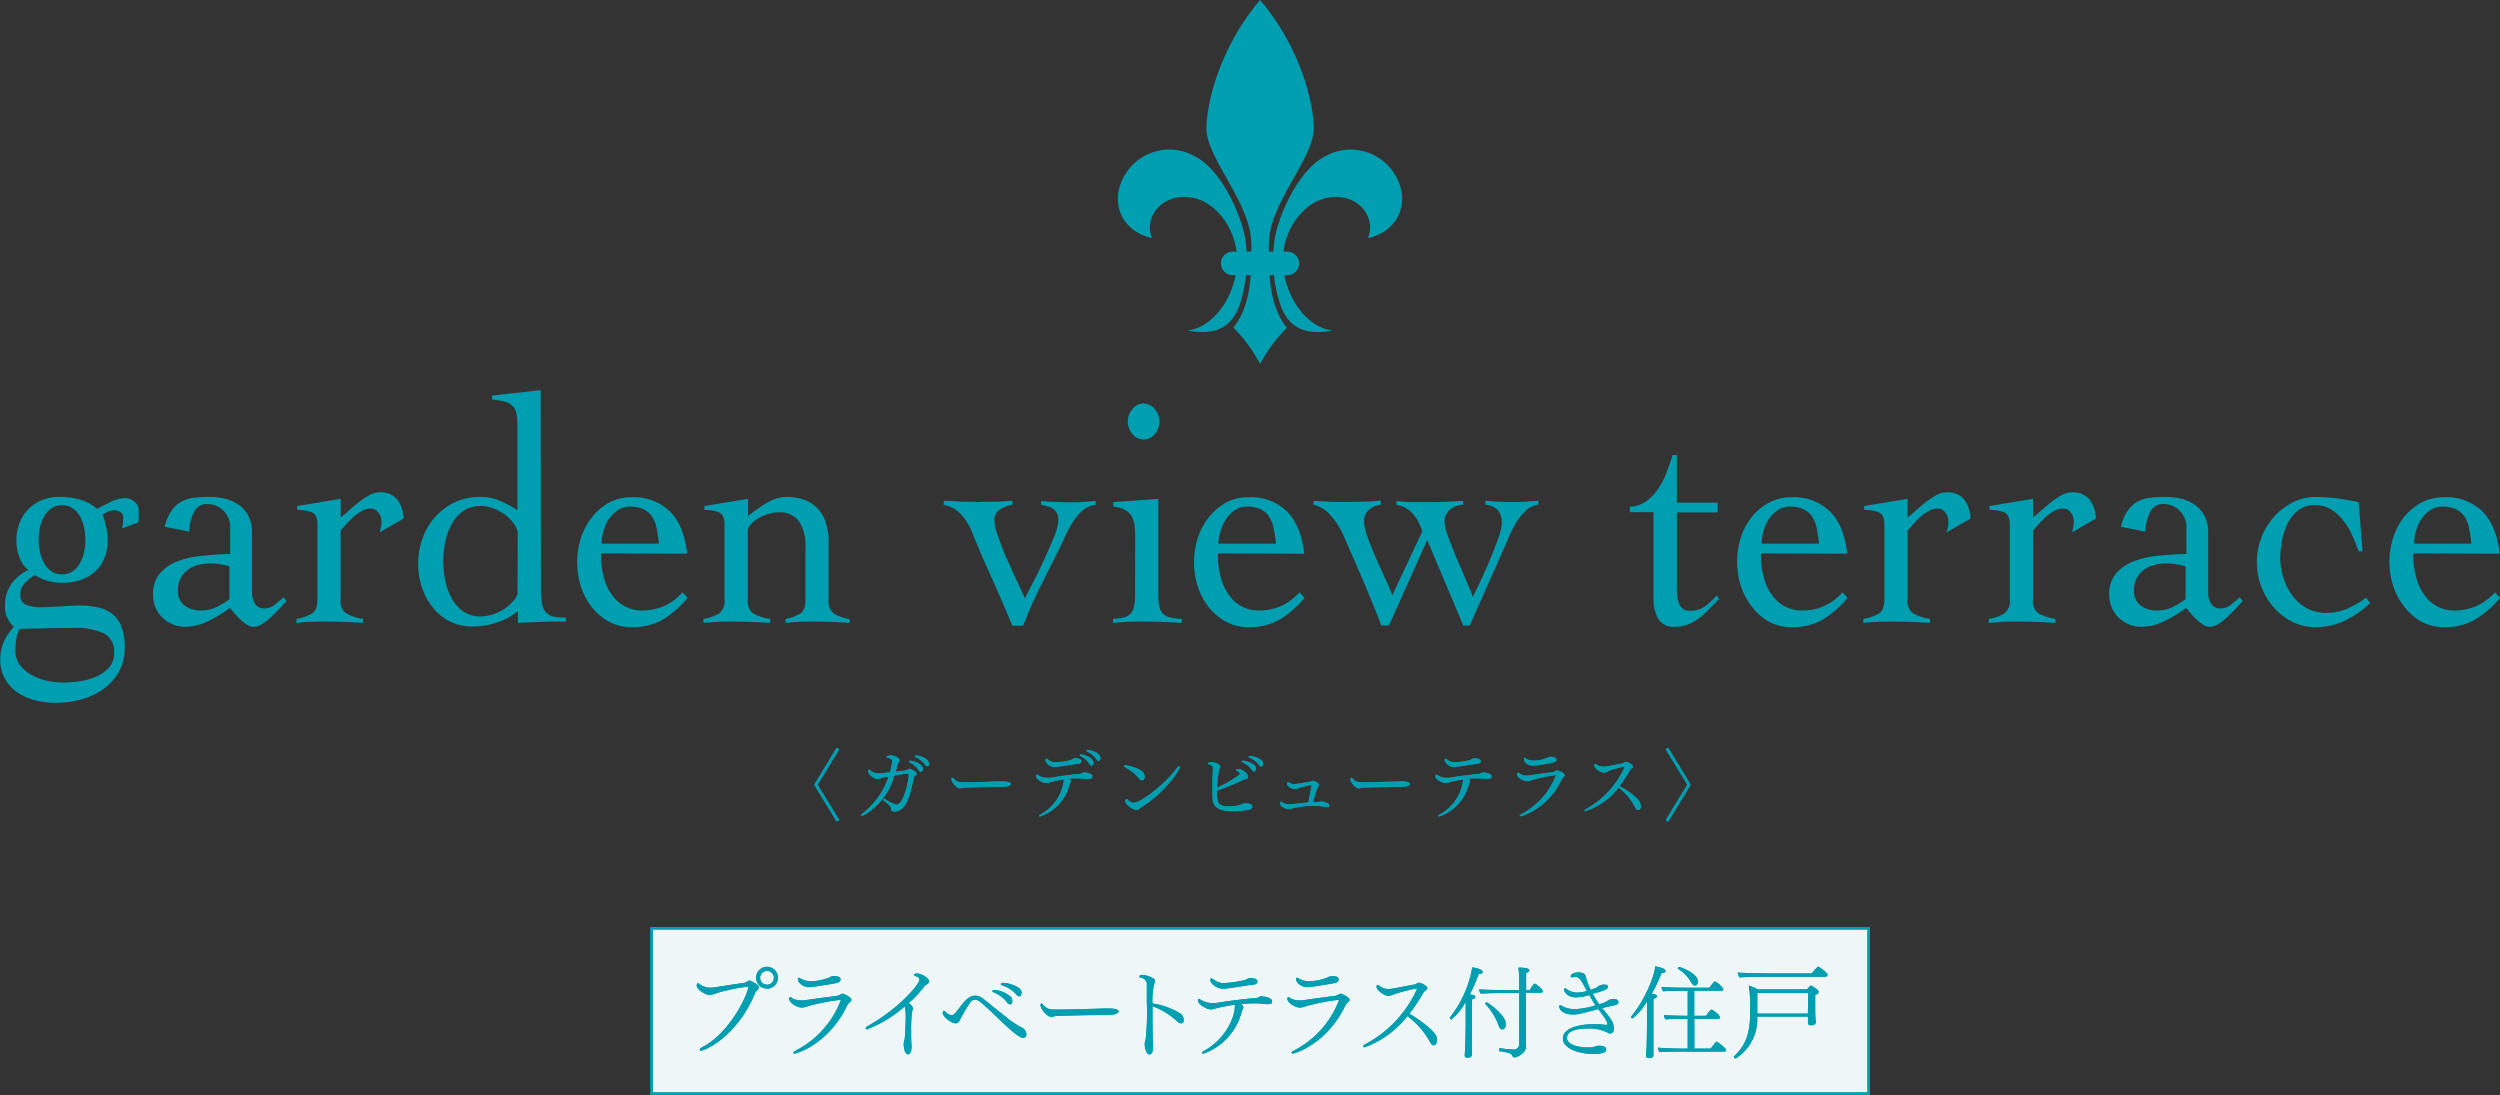 <svg xmlns="http://www.w3.org/2000/svg" viewBox="0 0 457.55 200.41"><rect x="0" y="0" width="457.55" height="200.41" fill="#333333" stroke="none"/><defs><style>.cls-1{fill:#009eb1;}.cls-2{fill:#eef6f8;stroke:#009eb1;stroke-miterlimit:10;stroke-width:0.52px;}</style></defs><g id="レイヤー_2" data-name="レイヤー 2"><g id="レイヤー"><path class="cls-1" d="M22.34,96.71a8.63,8.63,0,0,0,.21-2,1.08,1.08,0,0,0-.54-1,2.57,2.57,0,0,0-1.31-.32,2.49,2.49,0,0,0-1,.29l-.93.48a19.31,19.31,0,0,1,.68,2.38,11.93,11.93,0,0,1,.25,2.49,8,8,0,0,1-.55,3,7.05,7.05,0,0,1-1.58,2.41,7.17,7.17,0,0,1-2.61,1.63,10.14,10.14,0,0,1-3.6.6,9.27,9.27,0,0,1-5-1.43,11.57,11.57,0,0,0-1.77,1.4,2.86,2.86,0,0,0-.85,2.17,1.89,1.89,0,0,0,.9,1.84,8,8,0,0,0,3.35.47c.37,0,.81,0,1.34-.06L11,111l1.74-.12c.58,0,1.13-.06,1.64-.06a17.54,17.54,0,0,1,3.43.32,6.64,6.64,0,0,1,2.67,1.16,5.57,5.57,0,0,1,1.71,2.32,9.82,9.82,0,0,1,.63,3.8,9,9,0,0,1-1.17,4.73,9.9,9.9,0,0,1-3,3.14,12.87,12.87,0,0,1-4.05,1.79,18.34,18.34,0,0,1-4.42.56,15.79,15.79,0,0,1-3.48-.41,10.78,10.78,0,0,1-3.27-1.34A7.65,7.65,0,0,1,1,124.39a7.14,7.14,0,0,1-.95-3.8,7.67,7.67,0,0,1,.68-3.21,9.33,9.33,0,0,1,1.83-2.67,4.76,4.76,0,0,1-1.64-3.86,6.63,6.63,0,0,1,1.18-4,7.78,7.78,0,0,1,3.1-2.53,4.8,4.8,0,0,1-1.63-2.26A9.05,9.05,0,0,1,3,98.9a8.72,8.72,0,0,1,.57-3.18A7.35,7.35,0,0,1,5.18,93.2a7.08,7.08,0,0,1,2.47-1.66,8.28,8.28,0,0,1,3.19-.6,14.54,14.54,0,0,1,3.65.45,8,8,0,0,1,3.27,1.75c.83-.44,1.68-.87,2.53-1.31a5.94,5.94,0,0,1,2.7-.65,2.32,2.32,0,0,1,1.69.71,2,2,0,0,1,.71,1.31v1.43a3.49,3.49,0,0,1-.11,1ZM11.6,124.93a21.59,21.59,0,0,0,2.75-.21,12.41,12.41,0,0,0,3.06-.8,7.19,7.19,0,0,0,2.47-1.67,3.84,3.84,0,0,0,1-2.79,3.64,3.64,0,0,0-1.85-3.53,11.89,11.89,0,0,0-5.45-1q-4,0-6.21.09c-1.49,0-2.74.08-3.76.08A5.91,5.91,0,0,0,3,116.94a11.94,11.94,0,0,0-.19,2,4.44,4.44,0,0,0,.9,2.85A6.75,6.75,0,0,0,6,123.65a10.51,10.51,0,0,0,2.86,1A14.41,14.41,0,0,0,11.6,124.93ZM7.08,98.78a10.15,10.15,0,0,0,.27,2.38,7.27,7.27,0,0,0,.79,2,4.13,4.13,0,0,0,1.32,1.43,3.43,3.43,0,0,0,1.9.53,3.4,3.4,0,0,0,1.89-.53,4.16,4.16,0,0,0,1.33-1.43,7.59,7.59,0,0,0,.78-2,10.58,10.58,0,0,0,0-4.75,7.12,7.12,0,0,0-.78-2A4.25,4.25,0,0,0,13.25,93a3.32,3.32,0,0,0-1.89-.53,3.35,3.35,0,0,0-1.9.53,4.22,4.22,0,0,0-1.32,1.4,6.84,6.84,0,0,0-.79,2A10.13,10.13,0,0,0,7.08,98.78Z"/><path class="cls-1" d="M30.16,96.41a8.19,8.19,0,0,1,1.23-2.94,5.51,5.51,0,0,1,1.82-1.67,6.52,6.52,0,0,1,2.35-.71,24.3,24.3,0,0,1,2.78-.15,12.1,12.1,0,0,1,2.8.33,7.28,7.28,0,0,1,2.51,1.1,5.67,5.67,0,0,1,1.79,2,6.48,6.48,0,0,1,.69,3.12v11a3.66,3.66,0,0,0,.54,2,1.87,1.87,0,0,0,1.69.86,3,3,0,0,0,1.93-.68c.57-.46,1.1-.9,1.61-1.34l.54.65-1.28,1.4c-.49.54-1,1-1.55,1.55A10.23,10.23,0,0,1,48,114.2a3.2,3.2,0,0,1-1.66.51,2.14,2.14,0,0,1-1.15-.39A8.13,8.13,0,0,1,44,113.4a12.55,12.55,0,0,1-1.06-1.13c-.33-.39-.62-.73-.87-1a24.44,24.44,0,0,1-3.92,2.38,9.68,9.68,0,0,1-4.25,1.07,6,6,0,0,1-2.21-.42,5.78,5.78,0,0,1-1.88-1.19,5.69,5.69,0,0,1-1.8-4.27,5.77,5.77,0,0,1,1.26-3.9,7.88,7.88,0,0,1,3.24-2.22,17,17,0,0,1,4.52-1c1.69-.18,3.39-.29,5.09-.33V96.82a4.2,4.2,0,0,0-4.41-4.57,2.47,2.47,0,0,0-2.23,1.54,7.33,7.33,0,0,0-.82,3.51ZM42,103.66a12.65,12.65,0,0,0-3.65-.54,8.06,8.06,0,0,0-2.07.27,5.57,5.57,0,0,0-1.86.86,4.66,4.66,0,0,0-1.33,1.52,4.39,4.39,0,0,0-.52,2.22,3.24,3.24,0,0,0,1.28,2.89,5,5,0,0,0,2.86.86,6.71,6.71,0,0,0,3.19-.77,15.21,15.21,0,0,0,2.1-1.31Z"/><path class="cls-1" d="M54.27,113.28a8.25,8.25,0,0,0,2.83-1c.66-.41,1-1.28,1-2.58V95.93c0-1.19-.37-1.92-1.11-2.2a7.61,7.61,0,0,0-2.59-.41v-.71l7.95-1.31v3.38a16.15,16.15,0,0,0,1.5-1.24c.56-.52,1.16-1,1.8-1.52a15,15,0,0,1,1.93-1.28,4.06,4.06,0,0,1,1.91-.53,3.93,3.93,0,0,1,3.19,1.28,5.92,5.92,0,0,1,1.17,3.53l-4.36,2.5c.07-.28.14-.57.22-.86a5.24,5.24,0,0,0,.11-1.16,2.66,2.66,0,0,0-.55-1.58,1.73,1.73,0,0,0-1.47-.74,3.15,3.15,0,0,0-1.53.42,7.75,7.75,0,0,0-1.47,1,15.18,15.18,0,0,0-1.33,1.33c-.42.48-.79.89-1.12,1.25v12.6a2.78,2.78,0,0,0,1,2.58,9.18,9.18,0,0,0,3.1,1V114c-1.23-.08-2.46-.14-3.68-.18s-2.44-.06-3.67-.06q-1.26,0-2.43.06c-.78,0-1.59.1-2.42.18Z"/><path class="cls-1" d="M99,107.76a16.29,16.29,0,0,0,.16,2.55,3.6,3.6,0,0,0,.65,1.64,2.57,2.57,0,0,0,1.39.86,9.56,9.56,0,0,0,2.37.23v.72c-1.45,0-2.89,0-4.33.06s-2.91.1-4.44.18v-2.2a10.63,10.63,0,0,1-3.51,2,13.68,13.68,0,0,1-4.88.86,8.94,8.94,0,0,1-4.06-.92,9.53,9.53,0,0,1-3.1-2.5,11.81,11.81,0,0,1-2-3.65,13.43,13.43,0,0,1-.71-4.34,13.58,13.58,0,0,1,.87-4.93,11.89,11.89,0,0,1,2.43-3.92,11,11,0,0,1,3.65-2.59A11.25,11.25,0,0,1,88,90.94a8.91,8.91,0,0,1,3.48.71,19.56,19.56,0,0,1,3.22,1.73V78a12.07,12.07,0,0,0-.19-2.32,2.77,2.77,0,0,0-.74-1.42,3.13,3.13,0,0,0-1.44-.78,15,15,0,0,0-2.26-.35V72.4l8.88-1Zm-4.25-10.4a4.54,4.54,0,0,0-.79-1.64,7.55,7.55,0,0,0-1.55-1.54,9.15,9.15,0,0,0-2.1-1.13,6.54,6.54,0,0,0-2.37-.44,5.28,5.28,0,0,0-3.13.89,6.79,6.79,0,0,0-2.1,2.34,11.16,11.16,0,0,0-1.2,3.27,17.2,17.2,0,0,0,0,7.19,11.16,11.16,0,0,0,1.2,3.27,6.91,6.91,0,0,0,2.1,2.35,5.35,5.35,0,0,0,3.13.89,6.87,6.87,0,0,0,2.39-.42,9.41,9.41,0,0,0,2.08-1A7.92,7.92,0,0,0,93.93,110a3.79,3.79,0,0,0,.79-1.24Z"/><path class="cls-1" d="M110,101.28a15.15,15.15,0,0,0,.73,5.11,9.27,9.27,0,0,0,1.85,3.21,6.35,6.35,0,0,0,2.4,1.66,6.76,6.76,0,0,0,2.37.48,10.36,10.36,0,0,0,4.14-.8,10.23,10.23,0,0,0,3.43-2.53l.93,1a18.31,18.31,0,0,1-4.58,4,11,11,0,0,1-5.61,1.37,8.63,8.63,0,0,1-4.19-1,10.06,10.06,0,0,1-3.16-2.68,11.77,11.77,0,0,1-2-3.8,14.54,14.54,0,0,1,0-8.79,11.88,11.88,0,0,1,2-3.8A10.19,10.19,0,0,1,111.45,92a8.63,8.63,0,0,1,4.19-1,9.45,9.45,0,0,1,6.92,2.56c1.74,1.7,2.81,4.3,3.21,7.78ZM120.6,99.5a27.57,27.57,0,0,0-.44-2.88,5.72,5.72,0,0,0-.87-2.14,3.75,3.75,0,0,0-1.58-1.31,6,6,0,0,0-2.5-.45,3.7,3.7,0,0,0-2.1.63,5.94,5.94,0,0,0-1.64,1.6,7.53,7.53,0,0,0-1,2.2,8.29,8.29,0,0,0-.36,2.35Z"/><path class="cls-1" d="M128.92,92.61l8-1.31v3.15a24.4,24.4,0,0,1,3.37-2.38,7.22,7.22,0,0,1,3.65-1.13,10.06,10.06,0,0,1,2.92.42A6.33,6.33,0,0,1,151,95.28a10.53,10.53,0,0,1,.65,4v10.46a2.86,2.86,0,0,0,1,2.58,8.32,8.32,0,0,0,2.84,1V114c-1.06-.08-2.18-.14-3.38-.18s-2.42-.06-3.65-.06c-.84,0-1.64,0-2.43.06s-1.53.1-2.26.18v-.72a7.82,7.82,0,0,0,2.7-1c.64-.41.95-1.28.95-2.58v-9.57a8.07,8.07,0,0,0-1.17-4.69,4.3,4.3,0,0,0-3.78-1.67,6.49,6.49,0,0,0-1.91.3,8.14,8.14,0,0,0-1.8.8,6.72,6.72,0,0,0-1.36,1.1,1.74,1.74,0,0,0-.54,1.13v12.6a2.78,2.78,0,0,0,1,2.58,9.24,9.24,0,0,0,3.11,1V114c-1.24-.08-2.47-.14-3.68-.18s-2.44-.06-3.68-.06c-.83,0-1.64,0-2.42.06s-1.59.1-2.43.18v-.72a8.32,8.32,0,0,0,2.84-1,2.86,2.86,0,0,0,1-2.58V95.93c0-1.19-.38-1.92-1.12-2.2a7.61,7.61,0,0,0-2.59-.41Z"/><path class="cls-1" d="M172.77,91.65c1.17,0,2,.08,2.43.12s.81.06,1.06.06h1.58c.29,0,.64,0,1,.06q.87-.06,1.47-.06h2.18a9.43,9.43,0,0,0,1-.06q.54-.06,1.8-.12v.72a6.07,6.07,0,0,0-2.23.83A2.24,2.24,0,0,0,182,95.28a10.19,10.19,0,0,0,.73,3.06c.49,1.37,1,2.78,1.69,4.25s1.26,2.84,1.88,4.13,1,2.21,1.31,2.76c.36-.75.89-1.79,1.58-3.12s1.37-2.7,2-4.13,1.25-2.77,1.74-4a9,9,0,0,0,.74-2.85,2.43,2.43,0,0,0-.9-2.26,5.81,5.81,0,0,0-2.21-.71v-.72c.69.08,1.55.14,2.56.18s1.91.06,2.67.06,1.59,0,2.37-.06,1.57-.1,2.37-.18v.72a4.36,4.36,0,0,0-1.41.38,5.14,5.14,0,0,0-1.45,1.07,11.79,11.79,0,0,0-1.52,2A27.72,27.72,0,0,0,194.57,99c-1.28,2.62-2.55,5.17-3.82,7.67a82.22,82.22,0,0,0-3.48,7.84h-2q-1.74-4.27-3.78-8.76t-3.68-8.59a10.2,10.2,0,0,0-2-3.09,5.24,5.24,0,0,0-3.11-1.66Z"/><path class="cls-1" d="M207.76,99c0-.95,0-1.79-.08-2.52a4.59,4.59,0,0,0-.49-1.84A3.14,3.14,0,0,0,206,93.38a5.9,5.9,0,0,0-2.23-.66v-.83L212,91.3v17.47a9.63,9.63,0,0,0,.22,2.34,2.46,2.46,0,0,0,.73,1.31,2.87,2.87,0,0,0,1.34.62,12.3,12.3,0,0,0,2,.24V114q-1.91-.12-3.84-.18t-3.84-.06c-.83,0-1.65,0-2.45.06s-1.62.1-2.45.18v-.72a10.86,10.86,0,0,0,1.85-.24,2.59,2.59,0,0,0,1.25-.62,2.5,2.5,0,0,0,.71-1.31,9.63,9.63,0,0,0,.22-2.34Zm1.58-25.13a2.6,2.6,0,0,1,2,1,3.51,3.51,0,0,1,0,4.58,2.61,2.61,0,0,1-4.08,0,3.51,3.51,0,0,1,0-4.58A2.6,2.6,0,0,1,209.34,73.83Z"/><path class="cls-1" d="M222.9,101.28a15.13,15.13,0,0,0,.74,5.11,9.27,9.27,0,0,0,1.85,3.21,6.21,6.21,0,0,0,2.4,1.66,6.76,6.76,0,0,0,2.37.48,10.43,10.43,0,0,0,4.14-.8,10.23,10.23,0,0,0,3.43-2.53l.93,1a18.31,18.31,0,0,1-4.58,4,11,11,0,0,1-5.61,1.37,8.69,8.69,0,0,1-4.2-1,10.29,10.29,0,0,1-3.16-2.68,11.75,11.75,0,0,1-2-3.8,14.54,14.54,0,0,1,0-8.79,11.86,11.86,0,0,1,2-3.8A10.43,10.43,0,0,1,224.37,92a8.69,8.69,0,0,1,4.2-1,9.46,9.46,0,0,1,6.92,2.56c1.74,1.7,2.81,4.3,3.21,7.78Zm10.63-1.78a27.57,27.57,0,0,0-.44-2.88,5.72,5.72,0,0,0-.87-2.14,3.81,3.81,0,0,0-1.58-1.31,6,6,0,0,0-2.51-.45,3.7,3.7,0,0,0-2.09.63A5.94,5.94,0,0,0,224.4,95a7.53,7.53,0,0,0-1,2.2A8.29,8.29,0,0,0,223,99.5Z"/><path class="cls-1" d="M240.38,91.65l1.83.12,1.5.09q.71,0,1.44,0h1.66q1.47,0,2.94-.06c1,0,2-.1,2.95-.18v.78a3.42,3.42,0,0,0-2.1.86,2.67,2.67,0,0,0-.95,2.17,9,9,0,0,0,.65,2.88c.43,1.21.94,2.48,1.52,3.8s1.17,2.62,1.75,3.86a30.79,30.79,0,0,1,1.25,3l5.5-11.76a15,15,0,0,0-.68-1.6,7.46,7.46,0,0,0-1-1.52A5.9,5.9,0,0,0,257.33,93a4.32,4.32,0,0,0-1.75-.59v-.72l1.07.12q.51.06,1.11.09c.4,0,.86,0,1.39,0H261c1.16,0,2.31,0,3.43-.06s2.25-.1,3.38-.18v.72a4,4,0,0,0-2.42.86,2.8,2.8,0,0,0-1,2.35,9,9,0,0,0,.68,2.7c.45,1.25,1,2.58,1.58,4l1.74,4.07c.56,1.31,1,2.28,1.17,2.91.29-.59.74-1.52,1.34-2.79s1.19-2.59,1.77-4,1.09-2.69,1.52-3.92a9.16,9.16,0,0,0,.66-2.68,3.6,3.6,0,0,0-.71-2.52,3.87,3.87,0,0,0-2.29-1v-.72c.84.08,1.65.14,2.45.18s1.62.06,2.45.06,1.6,0,2.4-.06,1.6-.1,2.4-.18v.72a4,4,0,0,0-2.29,1.1,10.66,10.66,0,0,0-1.77,2.2,19.17,19.17,0,0,0-1.42,2.79c-.41,1-.82,2-1.22,2.82L269,114.47h-1.19l-6.6-15.63-7,15.63H252.8c-.5-1.35-1.06-2.75-1.66-4.22s-1.2-2.92-1.82-4.36-1.23-2.86-1.83-4.22-1.15-2.63-1.66-3.78a13.58,13.58,0,0,0-2.34-3.62,5.89,5.89,0,0,0-3.11-1.9Z"/><path class="cls-1" d="M298.29,93.73v-1a5.35,5.35,0,0,0,3-1,8.83,8.83,0,0,0,2.18-2.25,15.42,15.42,0,0,0,1.55-3c.42-1.11.79-2.18,1.12-3.21h.76V92h7.46v1.78H306.9v13.85a15,15,0,0,0,.08,1.51,4.87,4.87,0,0,0,.33,1.34,2.21,2.21,0,0,0,.71.95,2,2,0,0,0,1.28.36A4.62,4.62,0,0,0,312,111a13.86,13.86,0,0,0,2.18-2l.49.6c-.62.59-1.22,1.2-1.8,1.81a15.61,15.61,0,0,1-1.82,1.66,8.24,8.24,0,0,1-2.07,1.19,6.48,6.48,0,0,1-2.43.45,3.2,3.2,0,0,1-3.1-1.52,7.38,7.38,0,0,1-.82-3.59V93.73Z"/><path class="cls-1" d="M322.29,101.28a15.15,15.15,0,0,0,.73,5.11,9.12,9.12,0,0,0,1.86,3.21,6.25,6.25,0,0,0,2.39,1.66,6.85,6.85,0,0,0,2.37.48,9.65,9.65,0,0,0,7.58-3.33l.92,1a18.28,18.28,0,0,1-4.57,4,11,11,0,0,1-5.62,1.37,8.63,8.63,0,0,1-4.19-1A10.06,10.06,0,0,1,320.6,111a12,12,0,0,1-2-3.8,14.54,14.54,0,0,1,0-8.79,12.08,12.08,0,0,1,2-3.8A10.19,10.19,0,0,1,323.76,92a8.63,8.63,0,0,1,4.19-1,9.45,9.45,0,0,1,6.92,2.56c1.75,1.7,2.82,4.3,3.22,7.78Zm10.62-1.78a27.73,27.73,0,0,0-.43-2.88,5.9,5.9,0,0,0-.88-2.14A3.75,3.75,0,0,0,330,93.17a6,6,0,0,0-2.5-.45,3.75,3.75,0,0,0-2.1.63,5.9,5.9,0,0,0-1.63,1.6,7.55,7.55,0,0,0-1,2.2,8.64,8.64,0,0,0-.35,2.35Z"/><path class="cls-1" d="M341.05,113.28a8.25,8.25,0,0,0,2.83-1c.66-.41,1-1.28,1-2.58V95.93c0-1.19-.37-1.92-1.11-2.2a7.61,7.61,0,0,0-2.59-.41v-.71l7.95-1.31v3.38a16.15,16.15,0,0,0,1.5-1.24c.56-.52,1.16-1,1.8-1.52a15,15,0,0,1,1.93-1.28,4.06,4.06,0,0,1,1.91-.53,3.92,3.92,0,0,1,3.19,1.28,5.92,5.92,0,0,1,1.17,3.53l-4.36,2.5c.07-.28.14-.57.22-.86a5.24,5.24,0,0,0,.11-1.16,2.66,2.66,0,0,0-.55-1.58,1.73,1.73,0,0,0-1.47-.74,3.15,3.15,0,0,0-1.53.42,8.08,8.08,0,0,0-1.47,1,15.18,15.18,0,0,0-1.33,1.33c-.42.48-.79.89-1.12,1.25v12.6a2.78,2.78,0,0,0,1,2.58,9.18,9.18,0,0,0,3.1,1V114c-1.23-.08-2.46-.14-3.67-.18s-2.45-.06-3.68-.06q-1.26,0-2.43.06c-.78,0-1.59.1-2.42.18Z"/><path class="cls-1" d="M364,113.28a8.25,8.25,0,0,0,2.83-1,2.86,2.86,0,0,0,1-2.58V95.93c0-1.19-.37-1.92-1.12-2.2a7.51,7.51,0,0,0-2.58-.41v-.71l7.95-1.31v3.38a19.29,19.29,0,0,0,1.5-1.24c.56-.52,1.16-1,1.79-1.52a15.81,15.81,0,0,1,1.94-1.28,4,4,0,0,1,1.91-.53,3.91,3.91,0,0,1,3.18,1.28,5.79,5.79,0,0,1,1.17,3.53l-4.35,2.5.21-.86a4.7,4.7,0,0,0,.11-1.16,2.65,2.65,0,0,0-.54-1.58,1.76,1.76,0,0,0-1.47-.74,3.15,3.15,0,0,0-1.53.42,7.45,7.45,0,0,0-1.47,1,13.91,13.91,0,0,0-1.33,1.33c-.42.48-.79.89-1.12,1.25v12.6a2.78,2.78,0,0,0,1,2.58,9.24,9.24,0,0,0,3.11,1V114c-1.24-.08-2.46-.14-3.68-.18s-2.44-.06-3.68-.06c-.83,0-1.64,0-2.42.06s-1.59.1-2.42.18Z"/><path class="cls-1" d="M388.18,96.41a8.37,8.37,0,0,1,1.22-2.94,5.54,5.54,0,0,1,1.83-1.67,6.47,6.47,0,0,1,2.34-.71,24.42,24.42,0,0,1,2.78-.15,12,12,0,0,1,2.8.33,7.28,7.28,0,0,1,2.51,1.1,5.79,5.79,0,0,1,1.8,2,6.6,6.6,0,0,1,.68,3.12v11a3.66,3.66,0,0,0,.54,2,1.88,1.88,0,0,0,1.69.86,3,3,0,0,0,1.94-.68c.56-.46,1.09-.9,1.6-1.34l.55.65-1.28,1.4c-.49.54-1,1-1.56,1.55A9.81,9.81,0,0,1,406,114.2a3.17,3.17,0,0,1-1.66.51,2.11,2.11,0,0,1-1.14-.39,8.13,8.13,0,0,1-1.17-.92,11.37,11.37,0,0,1-1.07-1.13c-.32-.39-.61-.73-.87-1a24.44,24.44,0,0,1-3.92,2.38,9.65,9.65,0,0,1-4.25,1.07,6,6,0,0,1-2.21-.42,5.88,5.88,0,0,1-1.88-1.19,5.73,5.73,0,0,1-1.79-4.27,5.76,5.76,0,0,1,1.25-3.9,8,8,0,0,1,3.24-2.22,17,17,0,0,1,4.52-1q2.53-.27,5.1-.33V96.82a4.22,4.22,0,0,0-4.42-4.57,2.48,2.48,0,0,0-2.23,1.54,7.45,7.45,0,0,0-.82,3.51ZM400,103.66a12.65,12.65,0,0,0-3.65-.54,8.17,8.17,0,0,0-2.07.27,5.52,5.52,0,0,0-1.85.86,4.69,4.69,0,0,0-1.34,1.52,4.5,4.5,0,0,0-.52,2.22,3.24,3.24,0,0,0,1.28,2.89,5.06,5.06,0,0,0,2.86.86,6.69,6.69,0,0,0,3.19-.77,15.21,15.21,0,0,0,2.1-1.31Z"/><path class="cls-1" d="M431.69,100.92c-.36-1-.77-2-1.22-3a12.45,12.45,0,0,0-1.64-2.7,8.33,8.33,0,0,0-2.23-2,5.62,5.62,0,0,0-3-.77,4.67,4.67,0,0,0-2.89.89,6.64,6.64,0,0,0-1.93,2.29,11.52,11.52,0,0,0-1.09,3.14,17.28,17.28,0,0,0-.36,3.48A11.59,11.59,0,0,0,418,106a10.76,10.76,0,0,0,1.69,3.18,8,8,0,0,0,2.64,2.2,7.38,7.38,0,0,0,3.46.8,9.18,9.18,0,0,0,3.82-.8,17,17,0,0,0,3.43-2l.76,1a19.57,19.57,0,0,1-4.82,3.3,12.51,12.51,0,0,1-5.31,1.1,9.13,9.13,0,0,1-4.06-.95,11.28,11.28,0,0,1-3.38-2.56,12.56,12.56,0,0,1-2.31-3.77,12.62,12.62,0,0,1,0-9.21,12.56,12.56,0,0,1,2.31-3.77,11.28,11.28,0,0,1,3.38-2.56,9.13,9.13,0,0,1,4.06-1,30,30,0,0,1,4.19.27c1.27.18,2.55.41,3.82.68l.71,9Z"/><path class="cls-1" d="M441.69,101.28a15.13,15.13,0,0,0,.74,5.11,9.27,9.27,0,0,0,1.85,3.21,6.21,6.21,0,0,0,2.4,1.66,6.76,6.76,0,0,0,2.37.48,10.43,10.43,0,0,0,4.14-.8,10.23,10.23,0,0,0,3.43-2.53l.93,1a18.31,18.31,0,0,1-4.58,4,11,11,0,0,1-5.61,1.37,8.69,8.69,0,0,1-4.2-1A10.29,10.29,0,0,1,440,111a11.75,11.75,0,0,1-2-3.8,14.34,14.34,0,0,1,0-8.79,11.86,11.86,0,0,1,2-3.8A10.43,10.43,0,0,1,443.16,92a8.69,8.69,0,0,1,4.2-1,9.46,9.46,0,0,1,6.92,2.56c1.74,1.7,2.81,4.3,3.21,7.78Zm10.63-1.78a27.57,27.57,0,0,0-.44-2.88,5.72,5.72,0,0,0-.87-2.14,3.81,3.81,0,0,0-1.58-1.31,6.06,6.06,0,0,0-2.51-.45,3.7,3.7,0,0,0-2.09.63,5.8,5.8,0,0,0-1.64,1.6,7.53,7.53,0,0,0-1,2.2,8.29,8.29,0,0,0-.36,2.35Z"/><path class="cls-1" d="M153.11,150.34l-4-6.57a.35.35,0,0,1-.06-.16.28.28,0,0,1,.06-.15l4-6.57a.64.64,0,0,1,.48.28l-3.89,6.35a.21.21,0,0,0,0,.09.19.19,0,0,0,0,.1l3.89,6.35A.64.64,0,0,1,153.11,150.34Z"/><path class="cls-1" d="M167.29,142.23c-.07.28-.19.81-.28,1.17-.32,1.43-.78,3.37-1.72,4.37a2.2,2.2,0,0,1-1.55.77c-.14,0-.62,0-.65-.42s-.12-.67-1.27-1.52c-.12-.09-.16-.17-.16-.24a.16.16,0,0,1,.17-.16.37.37,0,0,1,.2.08,7.2,7.2,0,0,0,2,1c1.47,0,2.24-4.64,2.29-5.26v-.19c0-.2-.07-.26-.21-.26-.33,0-2.33.34-2.47.37l-.17.5,0,.17a12,12,0,0,1-5.35,6.57.65.65,0,0,1-.35.11c-.1,0-.16,0-.16-.1s.09-.19.28-.32a14.29,14.29,0,0,0,4.75-6.78,11.68,11.68,0,0,0-1.47.35,1.44,1.44,0,0,1-.54.13c-.69,0-1.75-.87-1.75-1.44,0-.13.05-.28.21-.28a.35.35,0,0,1,.19.12,2.17,2.17,0,0,0,1.36.6l2.24-.22a11,11,0,0,0,.41-2c0-.51-.65-.62-.8-.65s-.24-.07-.24-.14.3-.32.72-.32,1.66.36,1.66.91a.53.53,0,0,1-.1.28,1.91,1.91,0,0,0-.32.74c-.08.27-.1.46-.21.79,0,.07-.05.21-.08.28l0,0,1.92-.23a1.27,1.27,0,0,0,.35-.21.63.63,0,0,1,.28-.08c.33,0,1.28.53,1.28.91a.38.38,0,0,1-.1.25C167.46,142,167.34,142.07,167.29,142.23Zm1.62-1.53c0,.28-.16.56-.37.56s-.25-.08-.38-.28a4.12,4.12,0,0,0-1.64-1.43c-.12-.05-.18-.12-.18-.18s.1-.14.27-.14C167,139.23,168.91,139.75,168.91,140.7Zm1.13-1c0,.29-.14.52-.34.52a.52.52,0,0,1-.39-.26,4.34,4.34,0,0,0-1.69-1.38c-.13-.07-.19-.12-.19-.18s.13-.12.28-.12C168.12,138.28,170,138.74,170,139.7Z"/><path class="cls-1" d="M185,143.47c0,.23-.41.47-1,.51-.09,0-.59.05-.94.05-3.32,0-6.75.13-6.81.14a2.26,2.26,0,0,1-.56.12c-.6,0-1.54-1.07-1.54-1.7,0-.14.06-.25.15-.25a.21.21,0,0,1,.17.1,3.58,3.58,0,0,0,.55.47c.24.21.68.25,1.76.25,1.91,0,5.44-.12,6.49-.15C183.87,143,185,143.05,185,143.47Z"/><path class="cls-1" d="M199.94,142.12a.46.46,0,0,1-.5.43h-.24l-.29,0c-1.25-.1-1.56-.1-1.64-.1-.49,0-1,0-1.56.07.2.15.28.28.28.42a.54.54,0,0,1-.05.21,3.66,3.66,0,0,0-.2.48,8.33,8.33,0,0,1-5.38,5.79c-.11,0-.18,0-.18-.11s.08-.17.25-.25a8.21,8.21,0,0,0,4.27-6.22,1,1,0,0,0,0-.19,21,21,0,0,0-2.41.5,3.37,3.37,0,0,1-.75.17c-.8,0-1.91-.74-1.91-1.22,0-.18.1-.32.2-.32s.11,0,.28.16a3,3,0,0,0,1.64.41,2.77,2.77,0,0,0,.42,0c2.1-.35,3.92-.56,5.43-.7a.67.67,0,0,0,.28-.1.82.82,0,0,1,.46-.15C198.72,141.33,199.94,141.55,199.94,142.12Zm-2-2.79c0,.18-.13.37-.48.43-.1,0-3.77.6-4.4.6a1.79,1.79,0,0,1-1.73-1.2.32.32,0,0,1,.24-.32c.09,0,.19.14.37.28a1.91,1.91,0,0,0,1.24.38,12.56,12.56,0,0,0,2.74-.38,1.26,1.26,0,0,0,.35-.17.69.69,0,0,1,.49-.16C197.6,138.79,197.9,139,197.9,139.33Zm2.21.26c0,.28-.15.55-.36.55a.48.48,0,0,1-.38-.29,4.2,4.2,0,0,0-1.61-1.45c-.13-.05-.18-.12-.18-.18s.09-.14.26-.14C198.22,138.08,200.11,138.61,200.11,139.59Zm1.26-.88c0,.28-.14.53-.35.53s-.24-.08-.38-.28a4.13,4.13,0,0,0-1.66-1.38c-.13-.07-.19-.13-.19-.19s.12-.14.26-.14S201.37,137.6,201.37,138.71Z"/><path class="cls-1" d="M209,142.82a.8.8,0,0,1-.6-.4,7.35,7.35,0,0,0-2.33-1.9c-.29-.16-.37-.25-.37-.32s.09-.14.29-.14c.46,0,2.89.63,3.33,1.44a1.31,1.31,0,0,1,.17.67C209.5,142.76,209.08,142.82,209,142.82Zm-.1,4.88c-.42.26-.5.54-.85.54-.6,0-2.09-.89-2.09-1.64,0-.14.07-.37.24-.37s.15.1.32.26a1.49,1.49,0,0,0,1,.43c1.18,0,5.69-3.31,7.9-6.4.16-.21.3-.31.38-.31s.11.06.11.14C215.9,141.11,212.92,145.28,208.91,147.7Z"/><path class="cls-1" d="M228.57,148.19a14.33,14.33,0,0,1-2.91.27c-1.49,0-3.36-.2-3.67-1.84a9.54,9.54,0,0,1-.08-1.51c0-1.06,0-1.66,0-2.29s.05-1.31.07-1.92,0-.89-.7-1c-.17,0-.23-.09-.23-.15s.17-.27.58-.27c.61,0,1.69.38,1.69.83a.56.56,0,0,1-.05.25c-.12.24-.4,1-.52,3.6a22,22,0,0,0,4.09-2.37.24.24,0,0,0,.1-.18.69.69,0,0,0-.47-.46c-.16-.06-.23-.14-.23-.22s.21-.19.33-.19c.84,0,1.85.87,1.85,1.43a.43.43,0,0,1-.29.41c-.16,0-.35.06-.49.11l-.27.11a41,41,0,0,1-4.64,1.89c0,.27,0,.51,0,.7,0,1.59.27,2.19,2.21,2.19a6.5,6.5,0,0,0,2.38-.39,1.26,1.26,0,0,1,.48-.17c1.23,0,1.4.35,1.4.59C229.23,147.62,229.23,148.05,228.57,148.19Zm1.31-7.53c0,.26-.16.53-.37.53s-.25-.08-.39-.28a4,4,0,0,0-1.68-1.37c-.13-.06-.2-.13-.2-.2s.11-.13.28-.13S229.88,139.65,229.88,140.66Zm1.3-.87c0,.25-.14.49-.34.49a.51.51,0,0,1-.39-.27,4.18,4.18,0,0,0-1.74-1.31c-.14-.06-.19-.13-.19-.19s.12-.14.28-.14S231.18,138.7,231.18,139.79Z"/><path class="cls-1" d="M242.9,147.65a.75.75,0,0,1-.2,0c-.2,0-.46,0-.65-.07a13.73,13.73,0,0,0-1.7-.09,16,16,0,0,0-3.63.4,3.27,3.27,0,0,1-.87.18c-.74,0-1.6-.57-1.6-1.06a.37.37,0,0,1,.13-.27.28.28,0,0,1,.12,0c.05,0,.09,0,.16.09a.44.44,0,0,0,.1.06,2.1,2.1,0,0,0,1.22.31h.34c.69-.07,1.9-.22,3.14-.34.24-1.13.58-3.06.58-3.08s0-.08-.09-.08a12.51,12.51,0,0,0-2.25.52,2.55,2.55,0,0,1-.74.21c-.4,0-1.39-.44-1.39-1,0-.14.07-.28.2-.28a.32.32,0,0,1,.18.07,1.3,1.3,0,0,0,.84.27h.28c.73-.09,1.68-.26,2.62-.38a1.28,1.28,0,0,0,.39-.19.47.47,0,0,1,.24,0c.31,0,1.09.41,1.09.73a.72.72,0,0,1-.2.36,15.6,15.6,0,0,0-.91,2.82l.83,0a1.78,1.78,0,0,0,.49-.13,1.68,1.68,0,0,1,.29,0,3.35,3.35,0,0,1,1.22.43.44.44,0,0,1,.14.31.36.36,0,0,1-.12.28A.34.34,0,0,1,242.9,147.65Z"/><path class="cls-1" d="M258.06,143.47c0,.23-.41.47-1.05.51-.09,0-.59.05-.94.05-3.32,0-6.75.13-6.81.14a2.26,2.26,0,0,1-.56.12c-.6,0-1.54-1.07-1.54-1.7,0-.14.06-.25.15-.25a.21.21,0,0,1,.17.1,3.58,3.58,0,0,0,.55.47c.24.21.69.25,1.76.25,1.91,0,5.44-.12,6.49-.15C257,143,258.06,143.05,258.06,143.47Z"/><path class="cls-1" d="M273,142.12a.46.46,0,0,1-.5.43h-.24l-.29,0c-1.25-.1-1.56-.1-1.64-.1-.49,0-1,0-1.56.07.2.15.28.28.28.42a.54.54,0,0,1-.05.21,3.66,3.66,0,0,0-.2.48,8.33,8.33,0,0,1-5.38,5.79c-.11,0-.18,0-.18-.11s.09-.17.25-.25a8.25,8.25,0,0,0,4.28-6.22.53.53,0,0,0,0-.19,21,21,0,0,0-2.41.5,3.37,3.37,0,0,1-.75.17c-.8,0-1.91-.74-1.91-1.22,0-.18.1-.32.2-.32s.11,0,.28.16a3,3,0,0,0,1.64.41,2.77,2.77,0,0,0,.42,0c2.1-.35,3.92-.56,5.43-.7a.67.67,0,0,0,.28-.1.82.82,0,0,1,.46-.15C271.81,141.33,273,141.55,273,142.12Zm-2-2.79c0,.18-.13.37-.48.43-.09,0-3.76.6-4.4.6a1.79,1.79,0,0,1-1.73-1.2.32.32,0,0,1,.24-.32c.09,0,.19.14.37.28a1.91,1.91,0,0,0,1.24.38,12.49,12.49,0,0,0,2.74-.38,1.14,1.14,0,0,0,.35-.17.69.69,0,0,1,.49-.16C270.69,138.79,271,139,271,139.33Z"/><path class="cls-1" d="M286.37,141.89c0,.15-.13.29-.33.46a1.64,1.64,0,0,0-.29.4,12.58,12.58,0,0,1-7,6.52,1.09,1.09,0,0,1-.45.11c-.1,0-.16,0-.16-.08s.13-.22.38-.35a13.49,13.49,0,0,0,6.23-7s0-.07-.11-.07a23.59,23.59,0,0,0-4.27.9,3.14,3.14,0,0,1-.91.19c-.5,0-1.79-.56-1.79-1.22,0,0,0-.32.19-.32s.19.1.35.21a2.11,2.11,0,0,0,1.12.3c.13,0,.24,0,.35,0,1.91-.28,3.42-.48,4.54-.62a3.69,3.69,0,0,0,.58-.26A.52.52,0,0,1,285,141C285.22,141,286.37,141.43,286.37,141.89Zm-1.5-2.84c0,.16-.12.36-.49.47s-1.82.38-2.58.48a10.23,10.23,0,0,1-1.29.13c-.88,0-1.6-.63-1.6-1.14,0-.21,0-.31.1-.31a.56.56,0,0,1,.27.13,2.15,2.15,0,0,0,1.38.39,6.22,6.22,0,0,0,2.58-.53,1,1,0,0,1,.53-.17C284.57,138.5,284.87,138.75,284.87,139.05Z"/><path class="cls-1" d="M300.34,147.35c0,.44-.17.89-.49.89s-.42-.19-.62-.55a10.32,10.32,0,0,0-3-3.54,12.78,12.78,0,0,1-6.11,4.32c-.1,0-.16,0-.16-.09s.1-.2.33-.31a16.32,16.32,0,0,0,7-7.58.17.17,0,0,0,0-.11.09.09,0,0,0-.09-.1s-2,.49-2.65.77c-.37.15-.57.35-.93.35-.77,0-1.84-.83-1.84-1.33a.28.28,0,0,1,.18-.27s.06,0,.35.19a1.94,1.94,0,0,0,1.11.33h.29c.79-.1,2.06-.42,3.23-.58a1,1,0,0,0,.28-.15c.23-.15.32-.15.37-.15.4,0,1.28.54,1.28.85,0,.07,0,.15-.38.46a.84.84,0,0,0-.15.18,26.52,26.52,0,0,1-1.94,2.93c2.2,1.19,3.63,2.51,3.79,3.13A2.33,2.33,0,0,1,300.34,147.35Z"/><path class="cls-1" d="M305.34,150.34a.62.62,0,0,1-.47-.28l3.89-6.35a.13.13,0,0,0,0-.19l-3.89-6.35a.62.62,0,0,1,.47-.28l4,6.57a.21.21,0,0,1,.05.15.25.25,0,0,1-.05.16Z"/><path class="cls-1" d="M153.11,150.34l-4-6.57a.35.35,0,0,1-.06-.16.28.28,0,0,1,.06-.15l4-6.57a.64.64,0,0,1,.48.28l-3.89,6.35a.21.21,0,0,0,0,.09.19.19,0,0,0,0,.1l3.89,6.35A.64.64,0,0,1,153.11,150.34Z"/><path class="cls-1" d="M167.29,142.23c-.07.28-.19.81-.28,1.17-.32,1.43-.78,3.37-1.72,4.37a2.2,2.2,0,0,1-1.55.77c-.14,0-.62,0-.65-.42s-.12-.67-1.27-1.52c-.12-.09-.16-.17-.16-.24a.16.16,0,0,1,.17-.16.37.37,0,0,1,.2.08,7.2,7.2,0,0,0,2,1c1.47,0,2.24-4.64,2.29-5.26v-.19c0-.2-.07-.26-.21-.26-.33,0-2.33.34-2.47.37l-.17.5,0,.17a12,12,0,0,1-5.35,6.57.65.65,0,0,1-.35.11c-.1,0-.16,0-.16-.1s.09-.19.28-.32a14.29,14.29,0,0,0,4.75-6.78,11.68,11.68,0,0,0-1.47.35,1.44,1.44,0,0,1-.54.13c-.69,0-1.75-.87-1.75-1.44,0-.13.05-.28.21-.28a.35.35,0,0,1,.19.12,2.17,2.17,0,0,0,1.36.6l2.24-.22a11,11,0,0,0,.41-2c0-.51-.65-.62-.8-.65s-.24-.07-.24-.14.3-.32.72-.32,1.66.36,1.66.91a.53.53,0,0,1-.1.28,1.91,1.91,0,0,0-.32.74c-.08.27-.1.46-.21.79,0,.07-.05.21-.08.28l0,0,1.92-.23a1.27,1.27,0,0,0,.35-.21.63.63,0,0,1,.28-.08c.33,0,1.28.53,1.28.91a.38.38,0,0,1-.1.25C167.46,142,167.34,142.07,167.29,142.23Zm1.62-1.53c0,.28-.16.56-.37.56s-.25-.08-.38-.28a4.12,4.12,0,0,0-1.64-1.43c-.12-.05-.18-.12-.18-.18s.1-.14.27-.14C167,139.23,168.91,139.75,168.91,140.7Zm1.13-1c0,.29-.14.52-.34.52a.52.52,0,0,1-.39-.26,4.34,4.34,0,0,0-1.69-1.38c-.13-.07-.19-.12-.19-.18s.13-.12.28-.12C168.12,138.28,170,138.74,170,139.7Z"/><path class="cls-1" d="M185,143.47c0,.23-.41.47-1,.51-.09,0-.59.05-.94.05-3.32,0-6.75.13-6.81.14a2.26,2.26,0,0,1-.56.12c-.6,0-1.54-1.07-1.54-1.7,0-.14.06-.25.15-.25a.21.21,0,0,1,.17.1,3.58,3.58,0,0,0,.55.47c.24.21.68.25,1.76.25,1.91,0,5.44-.12,6.49-.15C183.87,143,185,143.05,185,143.47Z"/><path class="cls-1" d="M199.94,142.12a.46.46,0,0,1-.5.43h-.24l-.29,0c-1.25-.1-1.56-.1-1.64-.1-.49,0-1,0-1.56.07.2.15.28.28.28.42a.54.54,0,0,1-.05.21,3.66,3.66,0,0,0-.2.48,8.33,8.33,0,0,1-5.38,5.79c-.11,0-.18,0-.18-.11s.08-.17.25-.25a8.21,8.21,0,0,0,4.27-6.22,1,1,0,0,0,0-.19,21,21,0,0,0-2.41.5,3.37,3.37,0,0,1-.75.17c-.8,0-1.91-.74-1.91-1.22,0-.18.1-.32.2-.32s.11,0,.28.16a3,3,0,0,0,1.64.41,2.77,2.77,0,0,0,.42,0c2.1-.35,3.92-.56,5.43-.7a.67.67,0,0,0,.28-.1.82.82,0,0,1,.46-.15C198.72,141.33,199.94,141.55,199.94,142.12Zm-2-2.79c0,.18-.13.37-.48.43-.1,0-3.77.6-4.4.6a1.79,1.79,0,0,1-1.73-1.2.32.32,0,0,1,.24-.32c.09,0,.19.14.37.28a1.91,1.91,0,0,0,1.24.38,12.56,12.56,0,0,0,2.74-.38,1.26,1.26,0,0,0,.35-.17.69.69,0,0,1,.49-.16C197.6,138.79,197.9,139,197.9,139.33Zm2.21.26c0,.28-.15.55-.36.55a.48.48,0,0,1-.38-.29,4.2,4.2,0,0,0-1.61-1.45c-.13-.05-.18-.12-.18-.18s.09-.14.26-.14C198.22,138.08,200.11,138.61,200.11,139.59Zm1.26-.88c0,.28-.14.53-.35.53s-.24-.08-.38-.28a4.13,4.13,0,0,0-1.66-1.38c-.13-.07-.19-.13-.19-.19s.12-.14.26-.14S201.37,137.6,201.37,138.71Z"/><path class="cls-1" d="M209,142.82a.8.8,0,0,1-.6-.4,7.35,7.35,0,0,0-2.33-1.9c-.29-.16-.37-.25-.37-.32s.09-.14.29-.14c.46,0,2.89.63,3.33,1.44a1.31,1.31,0,0,1,.17.67C209.5,142.76,209.08,142.82,209,142.82Zm-.1,4.88c-.42.26-.5.54-.85.54-.6,0-2.09-.89-2.09-1.64,0-.14.07-.37.24-.37s.15.1.32.26a1.49,1.49,0,0,0,1,.43c1.18,0,5.69-3.31,7.9-6.4.16-.21.3-.31.38-.31s.11.06.11.14C215.9,141.11,212.92,145.28,208.91,147.7Z"/><path class="cls-1" d="M228.57,148.19a14.33,14.33,0,0,1-2.91.27c-1.49,0-3.36-.2-3.67-1.84a9.54,9.54,0,0,1-.08-1.51c0-1.06,0-1.66,0-2.29s.05-1.31.07-1.92,0-.89-.7-1c-.17,0-.23-.09-.23-.15s.17-.27.58-.27c.61,0,1.69.38,1.69.83a.56.56,0,0,1-.05.25c-.12.24-.4,1-.52,3.6a22,22,0,0,0,4.09-2.37.24.24,0,0,0,.1-.18.69.69,0,0,0-.47-.46c-.16-.06-.23-.14-.23-.22s.21-.19.33-.19c.84,0,1.85.87,1.85,1.43a.43.43,0,0,1-.29.41c-.16,0-.35.06-.49.11l-.27.11a41,41,0,0,1-4.64,1.89c0,.27,0,.51,0,.7,0,1.59.27,2.19,2.21,2.19a6.5,6.5,0,0,0,2.38-.39,1.26,1.26,0,0,1,.48-.17c1.23,0,1.4.35,1.4.59C229.23,147.62,229.23,148.05,228.57,148.19Zm1.31-7.53c0,.26-.16.53-.37.53s-.25-.08-.39-.28a4,4,0,0,0-1.68-1.37c-.13-.06-.2-.13-.2-.2s.11-.13.28-.13S229.88,139.65,229.88,140.66Zm1.3-.87c0,.25-.14.49-.34.49a.51.51,0,0,1-.39-.27,4.18,4.18,0,0,0-1.74-1.31c-.14-.06-.19-.13-.19-.19s.12-.14.28-.14S231.18,138.7,231.18,139.79Z"/><path class="cls-1" d="M242.9,147.65a.75.75,0,0,1-.2,0c-.2,0-.46,0-.65-.07a13.73,13.73,0,0,0-1.7-.09,16,16,0,0,0-3.63.4,3.27,3.27,0,0,1-.87.18c-.74,0-1.6-.57-1.6-1.06a.37.37,0,0,1,.13-.27.28.28,0,0,1,.12,0c.05,0,.09,0,.16.09a.44.44,0,0,0,.1.06,2.1,2.1,0,0,0,1.22.31h.34c.69-.07,1.9-.22,3.14-.34.24-1.13.58-3.06.58-3.08s0-.08-.09-.08a12.51,12.51,0,0,0-2.25.52,2.55,2.55,0,0,1-.74.21c-.4,0-1.39-.44-1.39-1,0-.14.07-.28.2-.28a.32.32,0,0,1,.18.07,1.3,1.3,0,0,0,.84.27h.28c.73-.09,1.68-.26,2.62-.38a1.28,1.28,0,0,0,.39-.19.47.47,0,0,1,.24,0c.31,0,1.09.41,1.09.73a.72.72,0,0,1-.2.36,15.6,15.6,0,0,0-.91,2.82l.83,0a1.78,1.78,0,0,0,.49-.13,1.68,1.68,0,0,1,.29,0,3.35,3.35,0,0,1,1.22.43.44.44,0,0,1,.14.31.36.36,0,0,1-.12.28A.34.34,0,0,1,242.9,147.65Z"/><path class="cls-1" d="M258.06,143.47c0,.23-.41.47-1.05.51-.09,0-.59.05-.94.05-3.32,0-6.75.13-6.81.14a2.26,2.26,0,0,1-.56.12c-.6,0-1.54-1.07-1.54-1.7,0-.14.06-.25.15-.25a.21.21,0,0,1,.17.1,3.58,3.58,0,0,0,.55.47c.24.21.69.25,1.76.25,1.91,0,5.44-.12,6.49-.15C257,143,258.06,143.05,258.06,143.47Z"/><path class="cls-1" d="M273,142.12a.46.46,0,0,1-.5.43h-.24l-.29,0c-1.25-.1-1.56-.1-1.64-.1-.49,0-1,0-1.56.07.2.15.28.28.28.42a.54.54,0,0,1-.05.21,3.66,3.66,0,0,0-.2.48,8.33,8.33,0,0,1-5.38,5.79c-.11,0-.18,0-.18-.11s.09-.17.25-.25a8.25,8.25,0,0,0,4.28-6.22.53.53,0,0,0,0-.19,21,21,0,0,0-2.41.5,3.37,3.37,0,0,1-.75.17c-.8,0-1.91-.74-1.91-1.22,0-.18.1-.32.2-.32s.11,0,.28.16a3,3,0,0,0,1.64.41,2.77,2.77,0,0,0,.42,0c2.1-.35,3.92-.56,5.43-.7a.67.67,0,0,0,.28-.1.82.82,0,0,1,.46-.15C271.81,141.33,273,141.55,273,142.12Zm-2-2.79c0,.18-.13.37-.48.43-.09,0-3.76.6-4.4.6a1.79,1.79,0,0,1-1.73-1.2.32.32,0,0,1,.24-.32c.09,0,.19.14.37.28a1.91,1.91,0,0,0,1.24.38,12.49,12.49,0,0,0,2.74-.38,1.14,1.14,0,0,0,.35-.17.69.69,0,0,1,.49-.16C270.69,138.79,271,139,271,139.33Z"/><path class="cls-1" d="M286.37,141.89c0,.15-.13.29-.33.46a1.64,1.64,0,0,0-.29.4,12.58,12.58,0,0,1-7,6.52,1.09,1.09,0,0,1-.45.11c-.1,0-.16,0-.16-.08s.13-.22.38-.35a13.49,13.49,0,0,0,6.23-7s0-.07-.11-.07a23.59,23.59,0,0,0-4.27.9,3.14,3.14,0,0,1-.91.19c-.5,0-1.79-.56-1.79-1.22,0,0,0-.32.19-.32s.19.1.35.21a2.11,2.11,0,0,0,1.12.3c.13,0,.24,0,.35,0,1.91-.28,3.42-.48,4.54-.62a3.69,3.69,0,0,0,.58-.26A.52.52,0,0,1,285,141C285.22,141,286.37,141.43,286.37,141.89Zm-1.5-2.84c0,.16-.12.36-.49.47s-1.82.38-2.58.48a10.23,10.23,0,0,1-1.29.13c-.88,0-1.6-.63-1.6-1.14,0-.21,0-.31.1-.31a.56.56,0,0,1,.27.13,2.15,2.15,0,0,0,1.38.39,6.22,6.22,0,0,0,2.58-.53,1,1,0,0,1,.53-.17C284.57,138.5,284.87,138.75,284.87,139.05Z"/><path class="cls-1" d="M300.34,147.35c0,.44-.17.89-.49.89s-.42-.19-.62-.55a10.32,10.32,0,0,0-3-3.54,12.78,12.78,0,0,1-6.11,4.32c-.1,0-.16,0-.16-.09s.1-.2.33-.31a16.32,16.32,0,0,0,7-7.58.17.17,0,0,0,0-.11.09.09,0,0,0-.09-.1s-2,.49-2.65.77c-.37.15-.57.35-.93.35-.77,0-1.84-.83-1.84-1.33a.28.28,0,0,1,.18-.27s.06,0,.35.19a1.94,1.94,0,0,0,1.11.33h.29c.79-.1,2.06-.42,3.23-.58a1,1,0,0,0,.28-.15c.23-.15.32-.15.37-.15.4,0,1.28.54,1.28.85,0,.07,0,.15-.38.46a.84.84,0,0,0-.15.18,26.52,26.52,0,0,1-1.94,2.93c2.2,1.19,3.63,2.51,3.79,3.13A2.33,2.33,0,0,1,300.34,147.35Z"/><path class="cls-1" d="M305.34,150.34a.62.62,0,0,1-.47-.28l3.89-6.35a.13.13,0,0,0,0-.19l-3.89-6.35a.62.62,0,0,1,.47-.28l4,6.57a.21.21,0,0,1,.05.15.25.25,0,0,1-.05.16Z"/></g><g id="テキスト"><rect class="cls-2" x="119.25" y="169.91" width="222.74" height="30.24"/><path class="cls-1" d="M138.9,180.7a.87.87,0,0,1-.39.57c-.18.19-.22.24-.25.33-3.3,8.16-9.31,10.69-9.94,10.69-.16,0-.25-.09-.25-.2a.44.44,0,0,1,.29-.33c5.57-2.85,8.58-10.19,8.58-11a.17.17,0,0,0-.18-.19,39,39,0,0,0-5.37,1.11,7,7,0,0,1-1.49.43c-.78,0-2.39-1-2.39-1.74,0-.22.09-.41.24-.41a.29.29,0,0,1,.21.1,3.32,3.32,0,0,0,2,.7,2.42,2.42,0,0,0,.37,0c2-.28,4.11-.65,5.88-.87a2.13,2.13,0,0,0,.59-.28c.12-.05.25-.16.37-.16S138.9,180.16,138.9,180.7Zm1.48.24a2,2,0,1,1,2-2A2,2,0,0,1,140.38,180.94Zm0-3.24a1.26,1.26,0,1,0,1.26,1.26A1.27,1.27,0,0,0,140.36,177.7Z"/><path class="cls-1" d="M155.83,183c0,.15-.11.3-.37.5a1.55,1.55,0,0,0-.35.41c-3.44,7.25-9.4,8.91-9.62,8.91s-.28-.07-.28-.16.08-.21.3-.32a17.21,17.21,0,0,0,8.36-9.23c0-.07,0-.12-.15-.12a41.38,41.38,0,0,0-5.79,1.14,3.88,3.88,0,0,1-1.22.28c-.8,0-2.28-.87-2.28-1.63,0-.15.08-.26.19-.26a.19.19,0,0,1,.13,0c.13.07.28.2.5.31a3.6,3.6,0,0,0,1.42.26,3,3,0,0,0,.43,0c2.53-.37,4.62-.64,6.1-.83a3,3,0,0,0,.67-.28c.11,0,.22-.12.33-.12S155.83,182.44,155.83,183Zm-2-3.7c0,.21-.13.45-.61.58-.72.18-4.53.79-5.12.79-.89,0-2.06-.64-2.06-1.51,0-.15,0-.21.13-.21a.77.77,0,0,1,.39.15,3.75,3.75,0,0,0,1.92.48,9.71,9.71,0,0,0,3.41-.72.93.93,0,0,1,.59-.2C153.76,178.61,153.85,179.05,153.85,179.25Z"/><path class="cls-1" d="M170.05,179.61c0,.2-.17.38-.52.59a2.36,2.36,0,0,0-.33.29,18.85,18.85,0,0,1-2.89,3.07c.67.48.76.82.76,1a1.46,1.46,0,0,1-.15.59,27.23,27.23,0,0,0-.16,3.66c0,.93,0,1.82.07,2.39a2.42,2.42,0,0,1,0,.39c0,.13,0,1.37-.65,1.37-.5,0-.74-.87-.79-1.82a3.21,3.21,0,0,1,.07-.53c0-.15.09-.3.11-.43.11-1.13.19-2.79.19-4.05a11.87,11.87,0,0,0-.08-1.51,2.16,2.16,0,0,0-.13-.41,22.26,22.26,0,0,1-6.86,4.18c-.16,0-.26-.08-.26-.19s.12-.26.36-.39c6.06-3.44,9.48-7.73,9.48-8.52,0-.24-.14-.43-.48-.56-.5-.2-.52-.24-.52-.33s.26-.24.54-.24C168.79,178.2,170.05,179.09,170.05,179.61Z"/><path class="cls-1" d="M187.84,189.33a.6.6,0,0,1-.61.63c-.66,0-2.48-1.61-3.94-3-4-3.87-4.31-4-4.86-4a1,1,0,0,0-.8.44,25.24,25.24,0,0,0-1.85,3.09c-.24.48-.4.8-.88.8-.85,0-2.37-1.24-2.37-1.93,0-.18.07-.35.22-.35a.45.45,0,0,1,.33.2,1.64,1.64,0,0,0,1.1.58c.35,0,.61-.26,1.59-1.56.85-1.11,1.61-2,2.73-2a2.38,2.38,0,0,1,1.45.56c1,.79,2.55,2.07,4,3.2a16.61,16.61,0,0,0,3.15,2.12A1.39,1.39,0,0,1,187.84,189.33Zm-3-5.51a.7.7,0,0,1-.5-.33,6.07,6.07,0,0,0-2.5-1.89c-.15,0-.22-.14-.22-.22s.15-.2.37-.2a5.3,5.3,0,0,1,3,1.24,1.06,1.06,0,0,1,.28.79C185.29,183.75,185,183.82,184.87,183.82Zm2.1-2c0,.26-.16.54-.42.54A.77.77,0,0,1,186,182a6.06,6.06,0,0,0-2.63-1.68c-.16-.06-.22-.13-.22-.2s.21-.24.41-.24a5.68,5.68,0,0,1,3,1A1.32,1.32,0,0,1,187,181.77Z"/><path class="cls-1" d="M204.73,185.1c0,.28-.48.55-1.28.61-.11,0-.75.07-1.22.07-1.13,0-3,0-5.08.06s-3.89.07-4,.11a3.49,3.49,0,0,1-.72.17c-.83,0-2-1.52-2-2.17,0-.16.08-.28.17-.28s.11,0,.18.12a4.79,4.79,0,0,0,.72.62c.37.32.91.36,2.17.36,2.35,0,7.3-.17,8.82-.21C203.21,184.56,204.73,184.58,204.73,185.1Z"/><path class="cls-1" d="M216.18,187.3a1.16,1.16,0,0,1-.69-.33,13.41,13.41,0,0,0-4.56-2.81V185c0,2.22,0,4.74.11,6.36v.13c0,1.06-.28,1.5-.67,1.5-.55,0-.87-1.18-.87-1.85a2.31,2.31,0,0,1,.17-.85,45.59,45.59,0,0,0,.22-6.73c0-1.26,0-2.44,0-3.29a1.21,1.21,0,0,0-1.06-1.32c-.22-.05-.29-.13-.29-.22s0-.31.59-.31a4.73,4.73,0,0,1,2,.68.52.52,0,0,1,.26.45,1.1,1.1,0,0,1-.09.38,11.11,11.11,0,0,0-.37,3.72,13.31,13.31,0,0,1,5.23,1.94,1.53,1.53,0,0,1,.48,1.13C216.64,187.19,216.38,187.3,216.18,187.3Z"/><path class="cls-1" d="M232.82,183.27c0,.09,0,.5-.57.5a5.08,5.08,0,0,1-.59,0c-.52,0-.83-.09-1.41-.13-.24,0-.5,0-.75,0-.73,0-1.52.06-2.35.13l0,0a.8.8,0,0,1,.41.59.6.6,0,0,1-.05.24,2.75,2.75,0,0,0-.24.52,11.12,11.12,0,0,1-7,7.73c-.16,0-.26-.07-.26-.19s.08-.2.26-.29c3.66-1.92,5.66-5.73,5.73-8.14a1.16,1.16,0,0,0,0-.35c-1.17.17-2.33.39-3.37.65a4.26,4.26,0,0,1-1,.22c-.74,0-2.38-.91-2.38-1.65,0-.16.07-.29.2-.29a.25.25,0,0,1,.18.09,4.22,4.22,0,0,0,2.39.68,2.85,2.85,0,0,0,.44,0c2.78-.45,5.46-.76,7.46-.93a1.12,1.12,0,0,0,.37-.09c.38-.22.48-.22.57-.22S232.82,182.47,232.82,183.27Zm-2.68-3.61c0,.21-.14.43-.59.52-.28.06-.65.07-1,.13-2.82.44-4.2.65-4.74.65-1.13,0-2.31-1-2.31-1.59,0-.17.07-.32.2-.32a5.67,5.67,0,0,1,.84.5,2.69,2.69,0,0,0,1.51.37,20.5,20.5,0,0,0,3.72-.54,1.4,1.4,0,0,0,.48-.22,1.17,1.17,0,0,1,.54-.16C229.33,179,230.14,179.11,230.14,179.66Z"/><path class="cls-1" d="M247,183c0,.15-.11.3-.37.5a1.55,1.55,0,0,0-.35.41c-3.44,7.25-9.39,8.91-9.62,8.91s-.27-.07-.27-.16.07-.21.29-.32a17.21,17.21,0,0,0,8.36-9.23c0-.07,0-.12-.15-.12a41.66,41.66,0,0,0-5.79,1.14,3.88,3.88,0,0,1-1.22.28c-.79,0-2.27-.87-2.27-1.63,0-.15.07-.26.18-.26a.18.18,0,0,1,.13,0c.13.07.28.2.5.31a3.65,3.65,0,0,0,1.43.26,2.88,2.88,0,0,0,.42,0c2.54-.37,4.63-.64,6.11-.83a2.73,2.73,0,0,0,.66-.28c.11,0,.22-.12.33-.12S247,182.44,247,183Zm-2-3.7c0,.21-.13.45-.61.58-.72.18-4.53.79-5.12.79-.89,0-2.05-.64-2.05-1.51,0-.15,0-.21.13-.21a.71.71,0,0,1,.38.15,3.78,3.78,0,0,0,1.93.48,9.65,9.65,0,0,0,3.4-.72,1,1,0,0,1,.59-.2C244.94,178.61,245,179.05,245,179.25Z"/><path class="cls-1" d="M263,190.31c0,.48-.21,1-.56,1s-.5-.2-.72-.62a14.86,14.86,0,0,0-4.14-4.72,17.43,17.43,0,0,1-7.82,5.7c-.17,0-.26-.08-.26-.17s.09-.24.31-.35A21.52,21.52,0,0,0,259.35,181s0-.08-.15-.08a33.93,33.93,0,0,0-3.92,1,3.72,3.72,0,0,1-1.15.35c-.81,0-2.2-1.09-2.2-1.65,0-.13.06-.37.22-.37s.19.06.36.21a2.41,2.41,0,0,0,1.59.53,2.06,2.06,0,0,0,.35,0c1-.11,3-.57,4.45-.81a1,1,0,0,0,.36-.15c.31-.18.4-.18.44-.18.3,0,1.53.55,1.53,1,0,.19-.14.34-.42.52a1.51,1.51,0,0,0-.26.24,32.55,32.55,0,0,1-2.61,3.92c3,1.76,4.83,3.55,5,4.27A2.26,2.26,0,0,1,263,190.31Z"/><path class="cls-1" d="M271.37,177.89c0,.18-.18.35-.57.35h-.15A31.7,31.7,0,0,1,269,182c.76.11,1,.18,1,.44s-.19.35-.6.47c0,.29,0,4.64,0,4.64,0,2.77,0,4,0,5,0,.19,0,.35,0,.58s-.41.46-.7.46-.63-.06-.63-.37v0s0-.37.05-.81c.08-1.46.13-4.28.13-4.79v-4.26a11,11,0,0,1-2.6,3.22.32.32,0,0,1-.3-.26.15.15,0,0,1,0-.09,20.22,20.22,0,0,0,4.1-9.17C269.93,177.07,271.37,177.41,271.37,177.89Zm11,3.51c0,.13-.1.28-.34.28h-2.77V189c0,.37,0,2.17.05,2.46v.06c0,1.05-1.44,2-2.14,2a.38.38,0,0,1-.32-.19c-.24-.55-.59-.66-2.38-.94-.09,0-.13-.13-.13-.24s.07-.32.17-.32h0a20.53,20.53,0,0,0,2.46.26,1,1,0,0,0,1.08-1v-9.34H275.4c-.9,0-3.38,0-4.36.13a1.52,1.52,0,0,1-.33-.82c1,.11,3.6.15,5.15.15h2.19v-1.53a19.82,19.82,0,0,0-.15-2.59c1.42,0,2,.2,2,.52,0,.16-.19.35-.59.44,0,.18,0,1.5,0,3.16h.67c.27-.52.73-1.18.9-1.18S282.36,181,282.36,181.4Zm-6.77,6c0,1-.59,1-.67,1-.26,0-.46-.24-.65-.72a11.4,11.4,0,0,0-2.44-3.94s0,0,0-.07a.28.28,0,0,1,.26-.22C272.2,183.4,275.59,185.73,275.59,187.36Z"/><path class="cls-1" d="M296.21,183.42c0,.22-.17.44-.59.53l-2.41.54c.06,0,.1.13.15.18,1.59,1.85,2,2.52,2,3.67,0,.09,0,.81-.67.81a.74.74,0,0,1-.48-.17,7.64,7.64,0,0,0-3.73-.74c-1.5,0-3.68.28-3.68,1.7s2.4,1.76,3.9,1.76a4.43,4.43,0,0,0,1-.09,3.46,3.46,0,0,1,.74-.22h.15c.72,0,1.38.14,1.38.68s-.51.81-2.6.81c-2.26,0-5.33-.92-5.33-2.82s3-2.61,5.58-2.61a18.45,18.45,0,0,1,2.32.13H294c.09,0,.19-.06.19-.15,0-.41-.37-1-1.26-2.18-.13-.19-.28-.37-.41-.58l-.53.15c-3.07.82-3.26.85-4.11.85h-.07c-1.22,0-2.43-.53-2.43-1.53,0-.11,0-.17.13-.17a.53.53,0,0,1,.23.07,4.73,4.73,0,0,0,2.49.65A14.22,14.22,0,0,0,292,184c-.39-.59-.75-1.24-1.12-1.88a10.27,10.27,0,0,1-2.45.42c-1.42,0-2.16-.87-2.16-1.44,0-.15.06-.24.15-.24a.51.51,0,0,1,.28.15,3.5,3.5,0,0,0,2,.66,8.53,8.53,0,0,0,1.74-.29c-.13-.23-.24-.43-.35-.65a15.83,15.83,0,0,0-.85-1.43,1.12,1.12,0,0,0-1-.49.83.83,0,0,0-.32.05.43.43,0,0,1-.22,0c-.15,0-.24-.08-.24-.19,0-.27.52-.7,1.37-.7,1.18,0,1.33.44,1.37.68a12.41,12.41,0,0,0,.92,2.5c.35-.11.7-.24,1-.35a.45.45,0,0,0,.19-.15,2,2,0,0,1,1.44-.44c.13,0,.54,0,.54.42s-.82.72-2.78,1.26a19.27,19.27,0,0,0,1.15,1.89,5.09,5.09,0,0,0,1.44-.52,1.84,1.84,0,0,1,1.15-.43C295.45,182.82,296.21,182.84,296.21,183.42Z"/><path class="cls-1" d="M304.83,177.72c0,.2-.24.37-.74.37h0a27,27,0,0,1-1.79,3.79c.74.13.94.2.94.46s-.18.35-.63.47v4.88c0,.28,0,1.27,0,2.38,0,.84,0,1.72,0,2.41,0,.18,0,.48,0,.7,0,.37-.42.48-.72.48-.57,0-.63-.24-.63-.39v0l.06-.93c.09-1.48.11-4.1.11-4.62v-4.44a10.94,10.94,0,0,1-2.67,3.14.28.28,0,0,1-.24-.26s0,0,0-.09c2.63-3.16,4.35-7.62,4.4-9.19C303.13,176.87,304.83,177.18,304.83,177.72Zm11.08,14.46c0,.17-.11.28-.32.28H307.7c-.76,0-3.18,0-3.92.11a1.4,1.4,0,0,1-.36-.83c.69.09,3.5.18,4.68.18h.78v-5.45h-.43c-.59,0-2.86,0-3.6.11a1.25,1.25,0,0,1-.3-.82c.69.1,3.24.15,4.33.15v-4.58H308c-.72,0-2.85,0-3.59.11a1.32,1.32,0,0,1-.31-.82c.7.1,3.46.15,4.4.15h4.36c.1-.15.86-1.15,1-1.15a3.7,3.7,0,0,1,1.55,1.43.29.29,0,0,1-.33.28h-5v4.58h2.16s.74-1.13,1-1.13,1.54,1,1.54,1.41a.3.3,0,0,1-.34.28h-4.34v5.45h3c.61-.85,1-1.29,1.09-1.29S315.91,191.81,315.91,192.18Zm-5.16-12.57c0,.63-.35.77-.54.77s-.44-.16-.65-.51a6.62,6.62,0,0,0-2.44-2.54.11.11,0,0,1-.05-.09.3.3,0,0,1,.26-.26C307.58,177,310.75,178.13,310.75,179.61Z"/><path class="cls-1" d="M332.87,181.55c0,.24-.3.44-.65.52,0,.2,0,2.94,0,2.94,0,.53.06,1.7.11,2.16v0c0,.15-.27.48-.87.48-.33,0-.57-.15-.57-.39s0-.54,0-.74l0-.46h-9.27v.09a8.56,8.56,0,0,1-3.92,7.56.08.08,0,0,1-.07,0,.32.32,0,0,1-.3-.26.09.09,0,0,1,0-.09c2.53-2.37,3-4.75,3-8.76a26.26,26.26,0,0,0-.26-4.22,8.46,8.46,0,0,1,1.66.7h9c.22-.28.59-.7.72-.7S332.87,181.16,332.87,181.55Zm1.61-3.16a.36.36,0,0,1-.37.37H324c-.5,0-4.66,0-5.57.14a1.58,1.58,0,0,1-.4-.9c.87.09,5,.16,6.43.16h7.16a5.06,5.06,0,0,1,1.13-1.24.1.1,0,0,1,.07,0C333.39,177.24,334.48,178.11,334.48,178.39Zm-3.54,3.36h-9.32c0,1.26,0,2.5,0,3.76h9.27c0-.19,0-.36,0-.41Z"/><path class="cls-1" d="M138.9,180.7a.87.87,0,0,1-.39.57c-.18.19-.22.24-.25.33-3.3,8.16-9.31,10.69-9.94,10.69-.16,0-.25-.09-.25-.2a.44.44,0,0,1,.29-.33c5.57-2.85,8.58-10.19,8.58-11a.17.17,0,0,0-.18-.19,39,39,0,0,0-5.37,1.11,7,7,0,0,1-1.49.43c-.78,0-2.39-1-2.39-1.74,0-.22.09-.41.24-.41a.29.29,0,0,1,.21.1,3.32,3.32,0,0,0,2,.7,2.42,2.42,0,0,0,.37,0c2-.28,4.11-.65,5.88-.87a2.13,2.13,0,0,0,.59-.28c.12-.05.25-.16.37-.16S138.9,180.16,138.9,180.7Zm1.48.24a2,2,0,1,1,2-2A2,2,0,0,1,140.38,180.94Zm0-3.24a1.26,1.26,0,1,0,1.26,1.26A1.27,1.27,0,0,0,140.36,177.7Z"/><path class="cls-1" d="M155.83,183c0,.15-.11.3-.37.5a1.55,1.55,0,0,0-.35.41c-3.44,7.25-9.4,8.91-9.62,8.91s-.28-.07-.28-.16.08-.21.3-.32a17.21,17.21,0,0,0,8.36-9.23c0-.07,0-.12-.15-.12a41.38,41.38,0,0,0-5.79,1.14,3.88,3.88,0,0,1-1.22.28c-.8,0-2.28-.87-2.28-1.63,0-.15.08-.26.19-.26a.19.19,0,0,1,.13,0c.13.07.28.2.5.31a3.6,3.6,0,0,0,1.42.26,3,3,0,0,0,.43,0c2.53-.37,4.62-.64,6.1-.83a3,3,0,0,0,.67-.28c.11,0,.22-.12.33-.12S155.83,182.44,155.83,183Zm-2-3.7c0,.21-.13.45-.61.58-.72.18-4.53.79-5.12.79-.89,0-2.06-.64-2.06-1.51,0-.15,0-.21.13-.21a.77.77,0,0,1,.39.15,3.75,3.75,0,0,0,1.92.48,9.71,9.71,0,0,0,3.41-.72.93.93,0,0,1,.59-.2C153.76,178.61,153.85,179.05,153.85,179.25Z"/><path class="cls-1" d="M170.05,179.61c0,.2-.17.38-.52.59a2.36,2.36,0,0,0-.33.29,18.85,18.85,0,0,1-2.89,3.07c.67.48.76.82.76,1a1.46,1.46,0,0,1-.15.59,27.23,27.23,0,0,0-.16,3.66c0,.93,0,1.82.07,2.39a2.42,2.42,0,0,1,0,.39c0,.13,0,1.37-.65,1.37-.5,0-.74-.87-.79-1.82a3.21,3.21,0,0,1,.07-.53c0-.15.09-.3.11-.43.11-1.13.19-2.79.19-4.05a11.87,11.87,0,0,0-.08-1.51,2.16,2.16,0,0,0-.13-.41,22.26,22.26,0,0,1-6.86,4.18c-.16,0-.26-.08-.26-.19s.12-.26.36-.39c6.06-3.44,9.48-7.73,9.48-8.52,0-.24-.14-.43-.48-.56-.5-.2-.52-.24-.52-.33s.26-.24.54-.24C168.79,178.2,170.05,179.09,170.05,179.61Z"/><path class="cls-1" d="M187.84,189.33a.6.6,0,0,1-.61.63c-.66,0-2.48-1.61-3.94-3-4-3.87-4.31-4-4.86-4a1,1,0,0,0-.8.44,25.24,25.24,0,0,0-1.85,3.09c-.24.48-.4.8-.88.8-.85,0-2.37-1.24-2.37-1.93,0-.18.07-.35.22-.35a.45.45,0,0,1,.33.2,1.64,1.64,0,0,0,1.1.58c.35,0,.61-.26,1.59-1.56.85-1.11,1.61-2,2.73-2a2.38,2.38,0,0,1,1.45.56c1,.79,2.55,2.07,4,3.2a16.61,16.61,0,0,0,3.15,2.12A1.39,1.39,0,0,1,187.84,189.33Zm-3-5.51a.7.7,0,0,1-.5-.33,6.07,6.07,0,0,0-2.5-1.89c-.15,0-.22-.14-.22-.22s.15-.2.37-.2a5.3,5.3,0,0,1,3,1.24,1.06,1.06,0,0,1,.28.79C185.29,183.75,185,183.82,184.87,183.82Zm2.1-2c0,.26-.16.54-.42.54A.77.77,0,0,1,186,182a6.06,6.06,0,0,0-2.63-1.68c-.16-.06-.22-.13-.22-.2s.21-.24.41-.24a5.68,5.68,0,0,1,3,1A1.32,1.32,0,0,1,187,181.77Z"/><path class="cls-1" d="M204.73,185.1c0,.28-.48.55-1.28.61-.11,0-.75.07-1.22.07-1.13,0-3,0-5.08.06s-3.89.07-4,.11a3.49,3.49,0,0,1-.72.17c-.83,0-2-1.52-2-2.17,0-.16.08-.28.17-.28s.11,0,.18.12a4.79,4.79,0,0,0,.72.62c.37.32.91.36,2.17.36,2.35,0,7.3-.17,8.82-.21C203.21,184.56,204.73,184.58,204.73,185.1Z"/><path class="cls-1" d="M216.18,187.3a1.16,1.16,0,0,1-.69-.33,13.41,13.41,0,0,0-4.56-2.81V185c0,2.22,0,4.74.11,6.36v.13c0,1.06-.28,1.5-.67,1.5-.55,0-.87-1.18-.87-1.85a2.31,2.31,0,0,1,.17-.85,45.59,45.59,0,0,0,.22-6.73c0-1.26,0-2.44,0-3.29a1.21,1.21,0,0,0-1.06-1.32c-.22-.05-.29-.13-.29-.22s0-.31.59-.31a4.73,4.73,0,0,1,2,.68.52.52,0,0,1,.26.45,1.1,1.1,0,0,1-.09.38,11.11,11.11,0,0,0-.37,3.72,13.31,13.31,0,0,1,5.23,1.94,1.53,1.53,0,0,1,.48,1.13C216.64,187.19,216.38,187.3,216.18,187.3Z"/><path class="cls-1" d="M232.82,183.27c0,.09,0,.5-.57.5a5.08,5.08,0,0,1-.59,0c-.52,0-.83-.09-1.41-.13-.24,0-.5,0-.75,0-.73,0-1.52.06-2.35.13l0,0a.8.8,0,0,1,.41.59.6.6,0,0,1-.05.24,2.75,2.75,0,0,0-.24.52,11.12,11.12,0,0,1-7,7.73c-.16,0-.26-.07-.26-.19s.08-.2.26-.29c3.66-1.92,5.66-5.73,5.73-8.14a1.16,1.16,0,0,0,0-.35c-1.17.17-2.33.39-3.37.65a4.26,4.26,0,0,1-1,.22c-.74,0-2.38-.91-2.38-1.65,0-.16.07-.29.2-.29a.25.25,0,0,1,.18.09,4.22,4.22,0,0,0,2.39.68,2.85,2.85,0,0,0,.44,0c2.78-.45,5.46-.76,7.46-.93a1.12,1.12,0,0,0,.37-.09c.38-.22.48-.22.57-.22S232.82,182.47,232.82,183.27Zm-2.68-3.61c0,.21-.14.43-.59.52-.28.06-.65.07-1,.13-2.82.44-4.2.65-4.74.65-1.13,0-2.31-1-2.31-1.59,0-.17.07-.32.2-.32a5.67,5.67,0,0,1,.84.5,2.69,2.69,0,0,0,1.51.37,20.5,20.5,0,0,0,3.72-.54,1.4,1.4,0,0,0,.48-.22,1.17,1.17,0,0,1,.54-.16C229.33,179,230.14,179.11,230.14,179.66Z"/><path class="cls-1" d="M247,183c0,.15-.11.3-.37.5a1.55,1.55,0,0,0-.35.41c-3.44,7.25-9.39,8.91-9.62,8.91s-.27-.07-.27-.16.07-.21.29-.32a17.21,17.21,0,0,0,8.36-9.23c0-.07,0-.12-.15-.12a41.66,41.66,0,0,0-5.79,1.14,3.88,3.88,0,0,1-1.22.28c-.79,0-2.27-.87-2.27-1.63,0-.15.07-.26.18-.26a.18.18,0,0,1,.13,0c.13.07.28.2.5.31a3.65,3.65,0,0,0,1.43.26,2.88,2.88,0,0,0,.42,0c2.54-.37,4.63-.64,6.11-.83a2.73,2.73,0,0,0,.66-.28c.11,0,.22-.12.33-.12S247,182.44,247,183Zm-2-3.7c0,.21-.13.45-.61.58-.72.18-4.53.79-5.12.79-.89,0-2.05-.64-2.05-1.51,0-.15,0-.21.13-.21a.71.71,0,0,1,.38.15,3.78,3.78,0,0,0,1.93.48,9.65,9.65,0,0,0,3.4-.72,1,1,0,0,1,.59-.2C244.94,178.61,245,179.05,245,179.25Z"/><path class="cls-1" d="M263,190.31c0,.48-.21,1-.56,1s-.5-.2-.72-.62a14.86,14.86,0,0,0-4.14-4.72,17.43,17.43,0,0,1-7.82,5.7c-.17,0-.26-.08-.26-.17s.09-.24.31-.35A21.52,21.52,0,0,0,259.35,181s0-.08-.15-.08a33.93,33.93,0,0,0-3.92,1,3.72,3.72,0,0,1-1.15.35c-.81,0-2.2-1.09-2.2-1.65,0-.13.06-.37.22-.37s.19.06.36.21a2.41,2.41,0,0,0,1.59.53,2.06,2.06,0,0,0,.35,0c1-.11,3-.57,4.45-.81a1,1,0,0,0,.36-.15c.31-.18.4-.18.44-.18.3,0,1.53.55,1.53,1,0,.19-.14.34-.42.52a1.51,1.51,0,0,0-.26.24,32.55,32.55,0,0,1-2.61,3.92c3,1.76,4.83,3.55,5,4.27A2.26,2.26,0,0,1,263,190.31Z"/><path class="cls-1" d="M271.37,177.89c0,.18-.18.35-.57.35h-.15A31.7,31.7,0,0,1,269,182c.76.11,1,.18,1,.44s-.19.35-.6.47c0,.29,0,4.64,0,4.64,0,2.77,0,4,0,5,0,.19,0,.35,0,.58s-.41.46-.7.46-.63-.06-.63-.37v0s0-.37.05-.81c.08-1.46.13-4.28.13-4.79v-4.26a11,11,0,0,1-2.6,3.22.32.32,0,0,1-.3-.26.15.15,0,0,1,0-.09,20.22,20.22,0,0,0,4.1-9.17C269.93,177.07,271.37,177.41,271.37,177.89Zm11,3.51c0,.13-.1.28-.34.28h-2.77V189c0,.37,0,2.17.05,2.46v.06c0,1.05-1.44,2-2.14,2a.38.38,0,0,1-.32-.19c-.24-.55-.59-.66-2.38-.94-.09,0-.13-.13-.13-.24s.07-.32.17-.32h0a20.53,20.53,0,0,0,2.46.26,1,1,0,0,0,1.08-1v-9.34H275.4c-.9,0-3.38,0-4.36.13a1.52,1.52,0,0,1-.33-.82c1,.11,3.6.15,5.15.15h2.19v-1.53a19.82,19.82,0,0,0-.15-2.59c1.42,0,2,.2,2,.52,0,.16-.19.35-.59.44,0,.18,0,1.5,0,3.16h.67c.27-.52.73-1.18.9-1.18S282.36,181,282.36,181.4Zm-6.77,6c0,1-.59,1-.67,1-.26,0-.46-.24-.65-.72a11.4,11.4,0,0,0-2.44-3.94s0,0,0-.07a.28.28,0,0,1,.26-.22C272.2,183.4,275.59,185.73,275.59,187.36Z"/><path class="cls-1" d="M296.21,183.42c0,.22-.17.44-.59.53l-2.41.54c.06,0,.1.13.15.18,1.59,1.85,2,2.52,2,3.67,0,.09,0,.81-.67.81a.74.74,0,0,1-.48-.17,7.64,7.64,0,0,0-3.73-.74c-1.5,0-3.68.28-3.68,1.7s2.4,1.76,3.9,1.76a4.43,4.43,0,0,0,1-.09,3.46,3.46,0,0,1,.74-.22h.15c.72,0,1.38.14,1.38.68s-.51.81-2.6.81c-2.26,0-5.33-.92-5.33-2.82s3-2.61,5.58-2.61a18.45,18.45,0,0,1,2.32.13H294c.09,0,.19-.06.19-.15,0-.41-.37-1-1.26-2.18-.13-.19-.28-.37-.41-.58l-.53.15c-3.07.82-3.26.85-4.11.85h-.07c-1.22,0-2.43-.53-2.43-1.53,0-.11,0-.17.13-.17a.53.53,0,0,1,.23.07,4.73,4.73,0,0,0,2.49.65A14.22,14.22,0,0,0,292,184c-.39-.59-.75-1.24-1.12-1.88a10.27,10.27,0,0,1-2.45.42c-1.42,0-2.16-.87-2.16-1.44,0-.15.06-.24.15-.24a.51.51,0,0,1,.28.15,3.5,3.5,0,0,0,2,.66,8.53,8.53,0,0,0,1.74-.29c-.13-.23-.24-.43-.35-.65a15.83,15.83,0,0,0-.85-1.43,1.12,1.12,0,0,0-1-.49.83.83,0,0,0-.32.05.43.43,0,0,1-.22,0c-.15,0-.24-.08-.24-.19,0-.27.52-.7,1.37-.7,1.18,0,1.33.44,1.37.68a12.41,12.41,0,0,0,.92,2.5c.35-.11.7-.24,1-.35a.45.45,0,0,0,.19-.15,2,2,0,0,1,1.44-.44c.13,0,.54,0,.54.42s-.82.72-2.78,1.26a19.27,19.27,0,0,0,1.15,1.89,5.09,5.09,0,0,0,1.44-.52,1.84,1.84,0,0,1,1.15-.43C295.45,182.82,296.21,182.84,296.21,183.42Z"/><path class="cls-1" d="M304.83,177.72c0,.2-.24.37-.74.37h0a27,27,0,0,1-1.79,3.79c.74.13.94.2.94.46s-.18.35-.63.47v4.88c0,.28,0,1.27,0,2.38,0,.84,0,1.72,0,2.41,0,.18,0,.48,0,.7,0,.37-.42.48-.72.48-.57,0-.63-.24-.63-.39v0l.06-.93c.09-1.48.11-4.1.11-4.62v-4.44a10.94,10.94,0,0,1-2.67,3.14.28.28,0,0,1-.24-.26s0,0,0-.09c2.63-3.16,4.35-7.62,4.4-9.19C303.13,176.87,304.83,177.18,304.83,177.72Zm11.08,14.46c0,.17-.11.28-.32.28H307.7c-.76,0-3.18,0-3.92.11a1.4,1.4,0,0,1-.36-.83c.69.09,3.5.18,4.68.18h.78v-5.45h-.43c-.59,0-2.86,0-3.6.11a1.25,1.25,0,0,1-.3-.82c.69.1,3.24.15,4.33.15v-4.58H308c-.72,0-2.85,0-3.59.11a1.32,1.32,0,0,1-.31-.82c.7.1,3.46.15,4.4.15h4.36c.1-.15.86-1.15,1-1.15a3.7,3.7,0,0,1,1.55,1.43.29.29,0,0,1-.33.28h-5v4.58h2.16s.74-1.13,1-1.13,1.54,1,1.54,1.41a.3.3,0,0,1-.34.28h-4.34v5.45h3c.61-.85,1-1.29,1.09-1.29S315.91,191.81,315.91,192.18Zm-5.16-12.57c0,.63-.35.77-.54.77s-.44-.16-.65-.51a6.62,6.62,0,0,0-2.44-2.54.11.11,0,0,1-.05-.09.3.3,0,0,1,.26-.26C307.58,177,310.75,178.13,310.75,179.61Z"/><path class="cls-1" d="M332.87,181.55c0,.24-.3.44-.65.52,0,.2,0,2.94,0,2.94,0,.53.06,1.7.11,2.16v0c0,.15-.27.48-.87.48-.33,0-.57-.15-.57-.39s0-.54,0-.74l0-.46h-9.27v.09a8.56,8.56,0,0,1-3.92,7.56.08.08,0,0,1-.07,0,.32.32,0,0,1-.3-.26.09.09,0,0,1,0-.09c2.53-2.37,3-4.75,3-8.76a26.26,26.26,0,0,0-.26-4.22,8.46,8.46,0,0,1,1.66.7h9c.22-.28.59-.7.72-.7S332.87,181.16,332.87,181.55Zm1.61-3.16a.36.36,0,0,1-.37.37H324c-.5,0-4.66,0-5.57.14a1.58,1.58,0,0,1-.4-.9c.87.09,5,.16,6.43.16h7.16a5.06,5.06,0,0,1,1.13-1.24.1.1,0,0,1,.07,0C333.39,177.24,334.48,178.11,334.48,178.39Zm-3.54,3.36h-9.32c0,1.26,0,2.5,0,3.76h9.27c0-.19,0-.36,0-.41Z"/><path class="cls-1" d="M228,44.35c-.44-4-4.07-13.09-9.38-15.77a9.47,9.47,0,0,0-13.13,4.13c-2.29,4.65-.07,9.66,5.37,10.87-1.68-3.84,2-8.62,7.7-7.33,4,.91,7.46,5.42,7.82,10.41.44,6.22-3.58,13.09-9,13.84,4.45.8,7.71-.07,9.39-4.4A25.86,25.86,0,0,0,228,44.35Z"/><path class="cls-1" d="M233.21,44.35c.44-4,4.07-13.09,9.38-15.77a9.47,9.47,0,0,1,13.13,4.13c2.29,4.65.07,9.66-5.37,10.87,1.68-3.84-2-8.62-7.7-7.33-4,.91-7.46,5.42-7.82,10.41-.44,6.22,3.58,13.09,9,13.84-4.45.8-7.71-.07-9.39-4.4A25.86,25.86,0,0,1,233.21,44.35Z"/><path class="cls-1" d="M232.23,45.85a18.34,18.34,0,0,1,.11-2.7c.88-6.83,8.1-14.57,8.1-19.56S237.87,8.53,230.62,0c-7.24,8.53-9.81,18.6-9.81,23.59s7.22,12.73,8.1,19.56a18.34,18.34,0,0,1,.11,2.7c0,3.76.07,10-3.3,14.11a26.87,26.87,0,0,1,4.9,6.66A27.17,27.17,0,0,1,235.53,60C232.16,55.81,232.23,49.61,232.23,45.85Z"/><path class="cls-1" d="M237.76,48.21a2.16,2.16,0,0,1-2.15,2.16h-10a2.16,2.16,0,0,1-2.15-2.16h0a2.15,2.15,0,0,1,2.15-2.15h10a2.15,2.15,0,0,1,2.15,2.15Z"/></g></g></svg>
